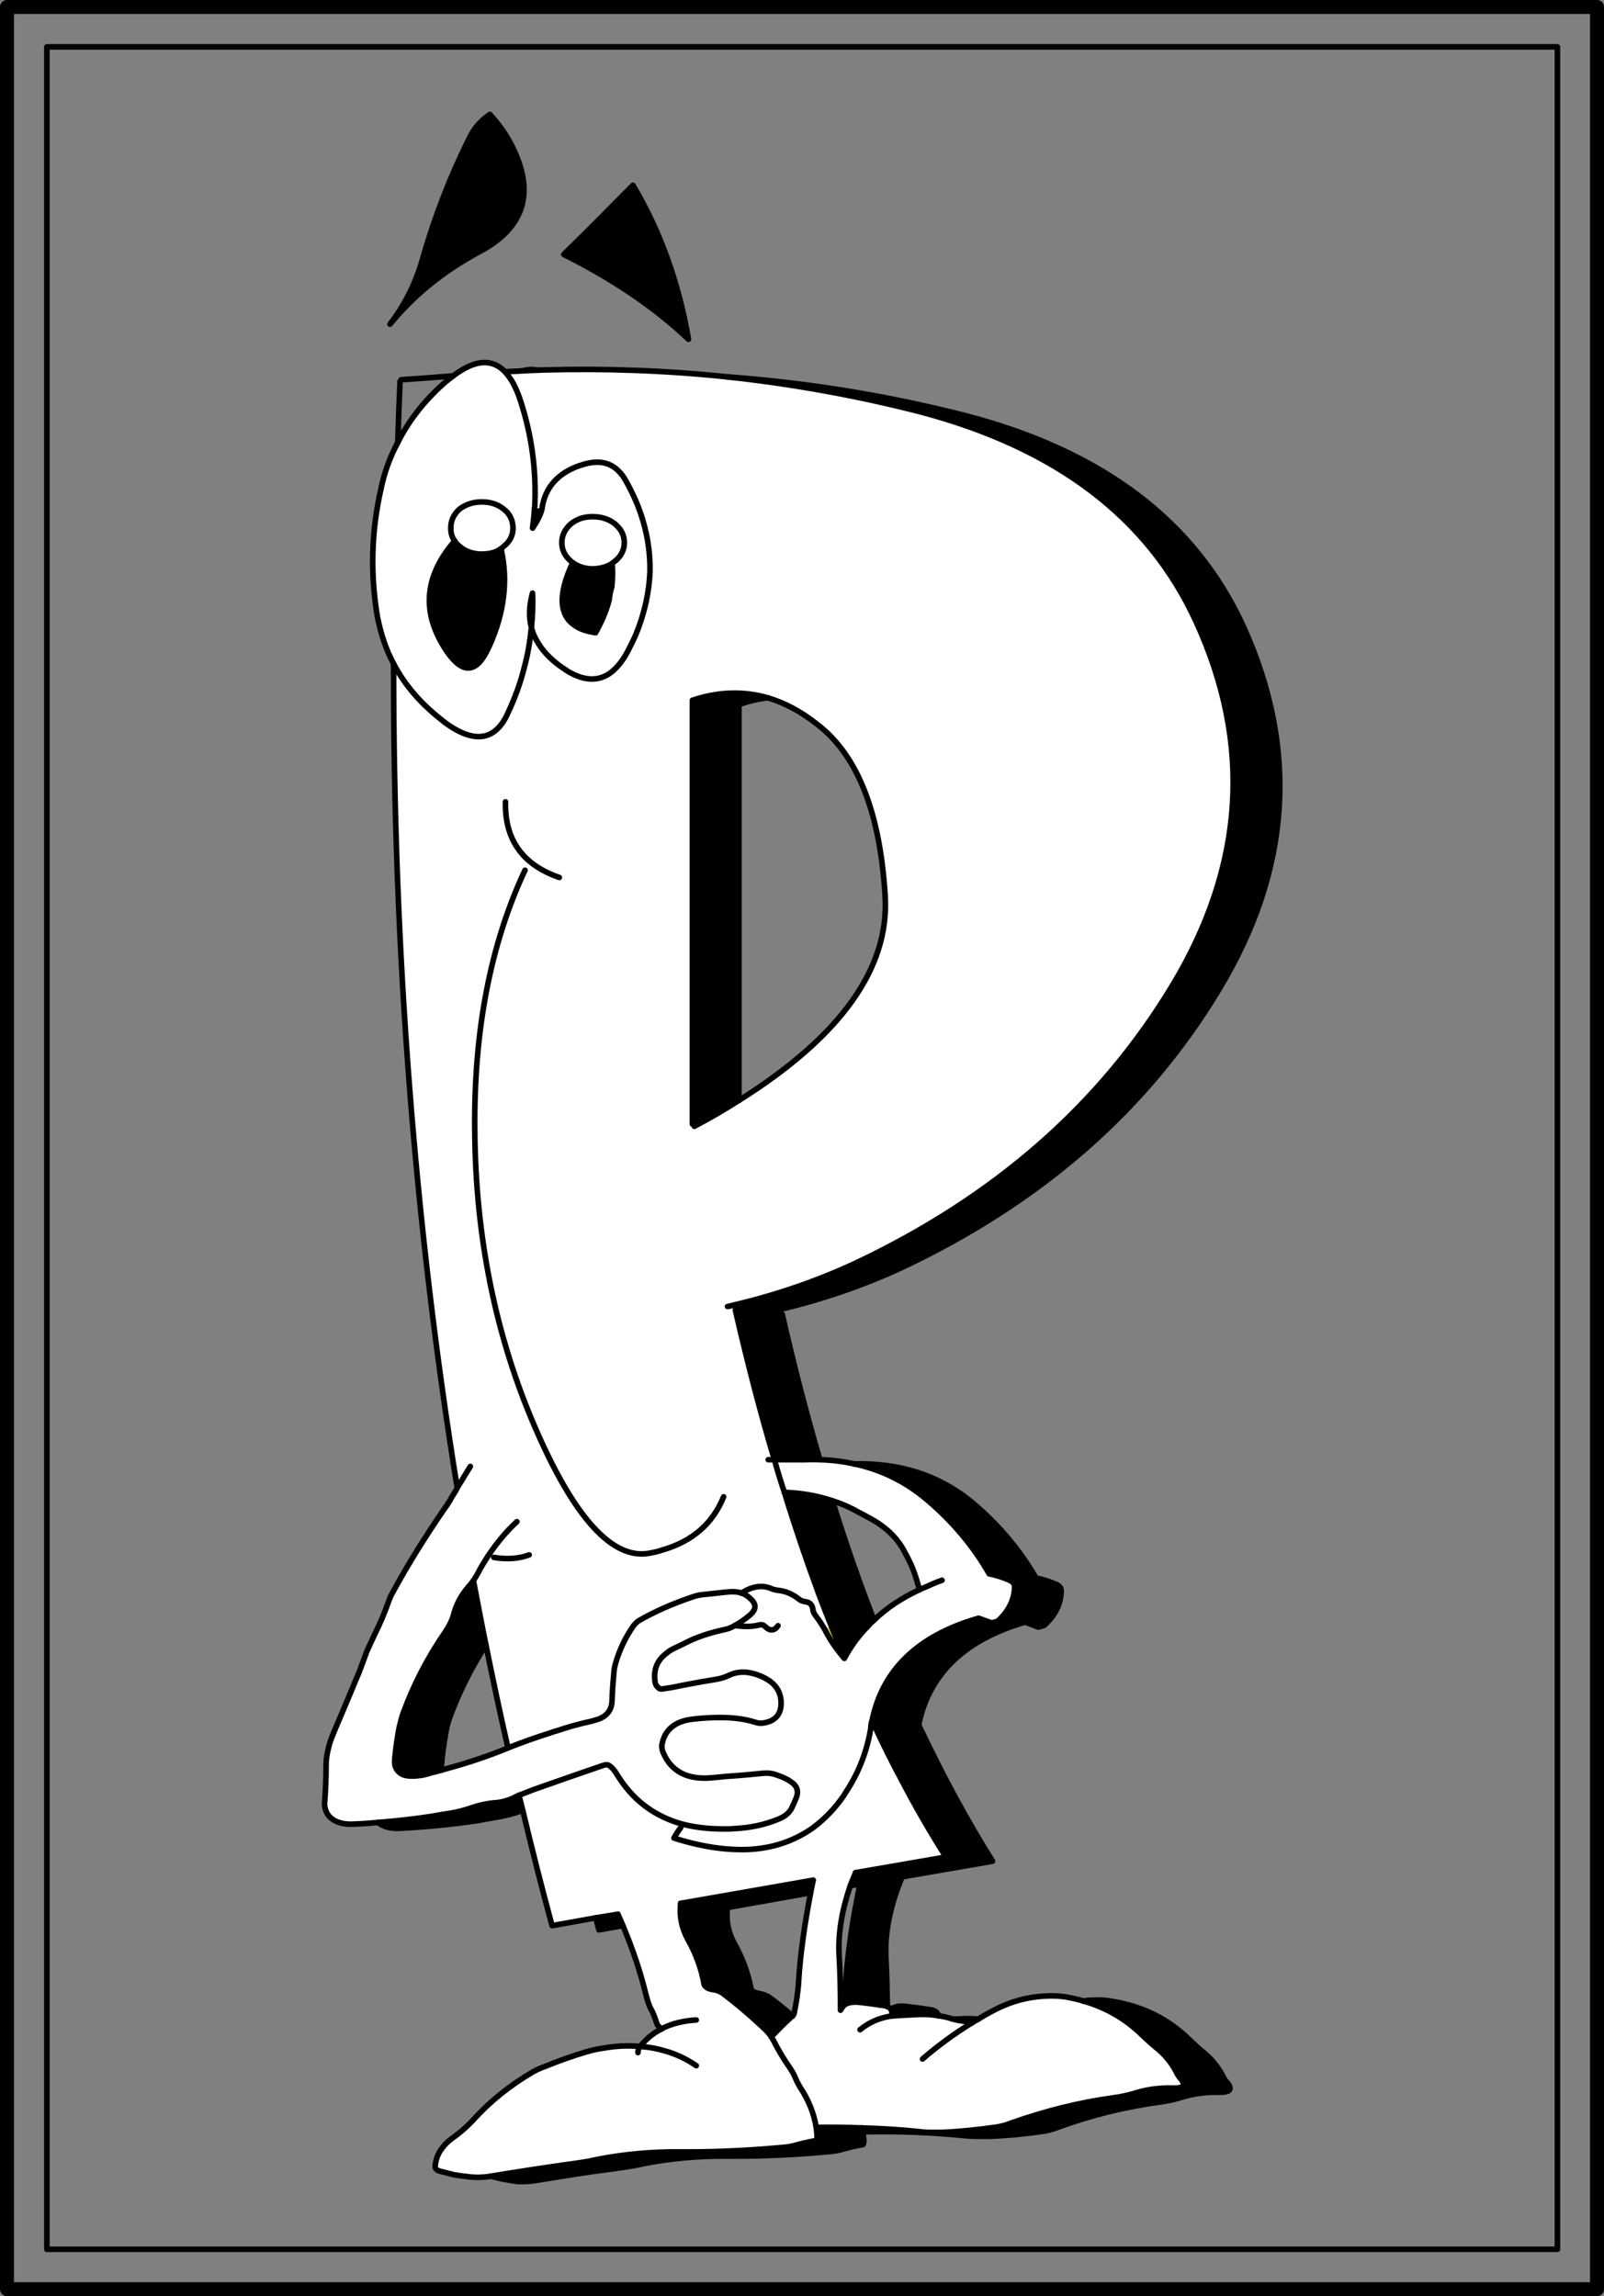 <?xml version="1.0" encoding="iso-8859-1"?>
<!-- Generator: Adobe Illustrator 13.0.1, SVG Export Plug-In . SVG Version: 6.00 Build 14948)  -->
<!DOCTYPE svg PUBLIC "-//W3C//DTD SVG 1.1//EN" "http://www.w3.org/Graphics/SVG/1.1/DTD/svg11.dtd">
<svg version="1.1" id="Capa_1" xmlns="http://www.w3.org/2000/svg" xmlns:xlink="http://www.w3.org/1999/xlink" x="0px" y="0px"
	 width="575px" height="823px" viewBox="0 0 575 823" style="enable-background:new 0 0 575 823;" xml:space="preserve">
<rect x="0" y="0" width="575" height="823" fill="#808080" stroke="none"/>
<g>
	<g>
		<polyline style="fill:none;stroke:#000000;stroke-width:2;stroke-linecap:round;stroke-linejoin:round;" points="16.8,16.8 
			16.8,806.2 558.3,806.2 558.3,16.8 16.8,16.8 		"/>
		<polyline style="fill:none;stroke:#000000;stroke-width:5;stroke-linecap:round;stroke-linejoin:round;" points="2.5,2.5 
			2.5,820.5 572.5,820.5 572.5,2.5 2.5,2.5 		"/>
	</g>
	<g>
		<path d="M175.6,41c-3.2,2.2-5.6,4.9-7.2,8.2c-6.9,13.8-12.5,28.2-16.8,43.2c-2.4,8.8-6.4,16.8-11.8,23.8
			c8.5-10.4,19.2-19.1,32.1-26c16.3-8.7,20.1-21.4,11.4-38.3C181.3,48,178.7,44.4,175.6,41z"/>
		<path d="M246.8,121.6c-3.5-20.3-10.1-38.7-19.9-55.2c-8.5,8.6-16.7,16.9-24.8,24.8C220.1,100.2,235,110.4,246.8,121.6z"/>
		<path d="M428.8,222.9c20.2,44,17.3,87.5-8.5,130.3c-25.8,42.8-63.7,76-113.7,99.6c-13.8,6.4-28.4,11.4-43.7,15l0.7,1.7
			c4.3,18.7,8.9,36.6,14,53.7c3.7,0,7.4,0,11.2,0c1.6-0.1,3.4-0.1,5.1,0c-4.9-16.7-9.4-34.1-13.5-52.2l-0.7-1.7
			c-0.8,0.1-1.4,0.3-2.1,0.5c0.7-0.2,1.3-0.4,2.1-0.5c15.2-3.6,29.8-8.6,43.6-15c50-23.6,87.9-56.8,113.7-99.7
			c25.8-42.8,28.7-86.2,8.6-130.3c-17.2-37.4-50.3-62.5-99.4-75.3c-28.2-7.2-56.6-11.8-85.3-13.9c23,2.5,45.9,6.6,68.6,12.4
			C378.6,160.4,411.7,185.5,428.8,222.9z"/>
		<path style="fill:#FFFFFF;" d="M420.3,353.2c25.8-42.8,28.7-86.3,8.5-130.3c-17.1-37.4-50.2-62.5-99.3-75.4
			c-22.7-5.8-45.6-9.9-68.6-12.4c-21.8-2.3-43.8-3.1-65.9-2.5c-3.6,0.1-7.2,0.3-10.9,0.5c-1,0-2.1,0.1-3.1,0.1
			c0.3,0.4,0.6,0.7,0.9,1.1c1.9,2.3,3.5,5.6,4.8,9.7c4,12.4,5.6,24.9,5,37.6c-0.1,0.2-0.1,0.4-0.1,0.6h1.4l1.3,0.1v-0.1
			c1.1-7.5,5.7-12.7,13.7-15.4c0,0,0,0,0.1,0c6-2.1,10.7-1.3,14.1,2.5c0.7,0.7,1.3,1.6,1.9,2.6c2.8,4.9,5,9.9,6.4,14.8
			c1.8,6,2.6,12.1,2.5,18.2c-0.3,7.5-2,15.2-5.2,22.9c-0.8,1.7-1.6,3.4-2.5,5.1c-1.9,3.8-4.1,6.5-6.5,8.3c-4.1,2.9-8.8,2.9-14.2,0
			c-0.7-0.3-1.4-0.8-2.1-1.3c-4.2-2.7-7.3-5.8-9.4-9.1c-1.2-1.9-2.1-3.8-2.6-5.9c-0.5,5-1.3,9.8-2.6,14.5c-1.4,5.6-3.4,11-5.9,16.3
			c-1.1,2.5-2.5,4.5-4.1,5.9c-4.4,3.9-10.5,3.1-18.1-2.4c-0.6-0.5-1.3-1-1.9-1.5c-7.3-5.8-12.9-12.3-16.8-19.8
			c-0.1,103.1,7.6,201.5,22.8,295.3c1-1.5,1.9-3,2.8-4.5l1.9-3.1l-1.9,3.1c-0.9,1.5-1.8,3-2.8,4.5c-0.1,0.3-0.2,0.6-0.4,0.9
			c-0.8,1.3-1.6,2.6-2.4,4c-0.6,1-1.2,1.9-1.8,2.7c-6.6,9.6-12.7,19.3-18.1,29.2c-0.9,1.5-1.6,3-2.1,4.6c-1.3,3.6-2.8,7.2-4.6,10.8
			c-1,2.1-2,4.3-3,6.5c-0.9,2.5-1.8,4.9-2.7,7.3c-1,2.3-1.9,4.5-2.8,6.7c-2.2,5.2-4.3,10.3-6.5,15.4c-0.8,1.9-1.5,3.9-1.9,5.9
			c-0.5,1.9-0.7,3.8-0.7,5.7c0,4.4-0.2,8.7-0.5,12.9c-0.2,1.5,0.2,3,1,4.4c1.1,1.7,2.9,2.8,5.2,3.3c1.3,0.3,2.7,0.4,4.1,0.3
			c2.9-0.1,5.9-0.3,8.8-0.6c6.5-0.5,12.9-1.2,19.3-2.2c2.2-0.4,4.4-0.8,6.6-1.1c2.5-0.4,4.8-1,7.2-1.8c3.1-1.1,6.3-1.8,9.6-2
			c1.9-0.2,3.9-0.8,5.7-1.6c0.7-0.4,1.4-0.7,2.1-1c1.7-0.7,3.4-1.3,5.1-2c8.5-3,16.8-5.9,25-8.7c0.9-0.3,1.6-0.4,2.1-0.1
			c0.9,0.5,1.7,1.4,2.4,2.4c0.6,1,1.2,1.9,1.8,2.8c5.4,8,12.8,13.3,22.2,15.9c5.3,1.4,11.2,1.9,17.8,1.7c0.4-0.1,0.8-0.1,1.2-0.1
			c5.3-0.3,10.3-1.3,15-3.2c2.5-0.9,4.1-2.2,5.1-3.9c0.6-1.3,1.2-2.6,1.7-3.8c1-2.5,0.4-4.5-2.1-6c-0.4-0.3-0.7-0.5-1.1-0.7
			c-1.3-0.7-2.5-1.2-3.8-1.6c-1.5-0.6-3.2-0.8-5-0.6c-1.5,0.1-2.8,0.3-4.2,0.4c-3,0.3-5.9,0.5-8.8,0.7c-1.7,0.2-3.5,0.3-5.2,0.5
			c-8.7,0.8-14.6-2.2-17.5-9.1c-0.4-1-0.6-2.2-0.3-3.3c1.1-5,4.8-7.9,10.8-8.6c3.3-0.4,6.6-0.6,9.8-0.6c4.8,0,8.9,0.5,12.4,1.6
			c0.1,0.1,0.2,0.1,0.4,0.1c0.8,0.3,1.6,0.4,2.6,0.3c0.8-0.1,1.5-0.3,2.2-0.5c2.8-1,4.3-3.1,4.4-6.3c0.1-3.4-1.2-6.1-3.8-8.1
			c-1.3-0.9-2.7-1.7-4.4-2.3c-1.3-0.5-2.6-0.8-4-1c-2.4-0.2-4.4,0.1-6.3,1c-1.4,0.7-3,1.2-4.7,1.5c-1.9,0.3-3.7,0.6-5.4,0.9
			c-3.1,0.6-6.1,1.1-8.9,1.7c-1.3,0.3-2.7,0.5-4.1,0.7c-0.8,0.2-1.5,0.2-1.9,0.1c-0.1-0.1-0.1-0.1-0.1-0.1c-1-0.6-1.5-1.5-1.6-2.6
			c-0.6-4.4,0.9-7.8,4.6-10.4c0.8-0.7,1.8-1.2,2.9-1.7c1.1-0.5,2.3-1.1,3.3-1.6c4.1-2.1,8.6-3.6,13.6-4.7c1.1-0.2,2.1-0.5,3.2-1
			c0.3-0.2,0.7-0.4,1.1-0.6c1.9-1.1,3.7-2.3,5.3-3.7c2.4-2,2.4-4,0.2-5.9c-0.1-0.1-0.2-0.2-0.3-0.3c-0.9-0.8-1.9-1.4-2.9-1.7
			c-0.1-0.1-0.1-0.1-0.2-0.1c-1.4-0.4-3-0.5-4.8-0.3c-2.9,0.3-5.6,0.6-8.4,0.9c-1.4,0.1-2.8,0.4-4.2,0.9c-7.1,2.4-13.5,5.2-19.2,8.5
			c-0.7,0.4-1.3,1.1-1.9,1.8c-2.8,4-4.9,8.4-6.3,13c-0.3,1.1-0.6,2.2-0.7,3.4c-0.3,3.5-0.6,7-0.7,10.5c-0.1,3.2-1.7,5.4-4.9,6.6
			c-0.8,0.2-1.6,0.5-2.4,0.7c-4.6,1-8.8,2.2-12.6,3.5c-0.8,0.2-1.5,0.4-2.2,0.7c-5.1,1.6-10.2,3.4-15.2,5.4
			c-0.7,0.3-1.5,0.6-2.2,0.9c-6.8,2.7-14,5-21.5,7c-1.2,0.4-2.5,0.7-3.8,1c-0.9,0.3-1.9,0.6-2.8,0.8c-4.1,0.7-7,0.5-8.5-0.8
			c-1.5-1.2-2-2.8-1.8-4.8c0.3-3.5,0.8-7,1.4-10.4c0.4-2,0.9-4,1.6-6.1c3.7-10.1,8.7-19.9,15.2-29.3c1.2-1.8,2.2-3.7,2.8-5.7
			c0.9-3.8,2.8-7.4,5.7-10.7c0.6-0.6,1.1-1.3,1.5-1.9c0.6-0.8,1-1.6,1.5-2.4c1.2-2.4,2.6-4.6,4-6.8c0,0,0,0,0.1-0.1
			c2.9-4.3,6.2-8.3,10-11.8c-3.8,3.5-7.1,7.5-10,11.8c-0.1,0.1-0.1,0.1-0.1,0.1c-1.4,2.2-2.8,4.4-4,6.8c-0.5,0.8-0.9,1.6-1.5,2.4
			c1.5,7.7,2.9,15.4,4.5,23.1c2.5,12.4,5.1,24.7,7.9,36.9c5-2,10.1-3.8,15.2-5.4c0.7-0.3,1.4-0.5,2.2-0.7c3.8-1.3,8-2.5,12.6-3.5
			c0.8-0.2,1.6-0.5,2.4-0.7c3.2-1.2,4.8-3.4,4.9-6.6c0.1-3.5,0.4-7,0.7-10.5c0.1-1.2,0.4-2.3,0.7-3.4c1.4-4.6,3.5-9,6.3-13
			c0.6-0.7,1.2-1.4,1.9-1.8c5.7-3.3,12.1-6.1,19.2-8.5c1.4-0.5,2.8-0.8,4.2-0.9c2.8-0.3,5.5-0.6,8.4-0.9c1.8-0.2,3.4-0.1,4.8,0.3
			c0.1,0,0.1,0,0.2,0.1c3.9-2.5,7.5-3,10.7-1.6c0.7,0.3,1.5,0.5,2.4,0.6c1.8,0.2,3.5,0.7,5.1,1.6c0.8,0.4,1.6,0.9,2.3,1.5
			c0.7,0.6,1.5,0.9,2.5,1c1.5,0.2,2.3,1.1,2.6,2.6c0,0.9,0.5,1.8,1.2,2.7c1.1,1.4,2.1,3,3,4.5l2.5-0.8c-1.6-4-3.2-8-4.7-12.1
			c-4.3-11.6-8.4-23.7-12.2-36.1c-1.3-3.8-2.5-7.8-3.6-11.7c-0.7,0-1.4,0-2.2,0c0.8,0,1.5,0,2.2,0c-5.1-17.1-9.7-35-14-53.7
			l-0.7-1.7c-0.7,0.2-1.4,0.4-2.1,0.5c0.7-0.1,1.4-0.3,2.1-0.5c15.3-3.6,29.9-8.6,43.7-15C356.6,429.2,394.5,396,420.3,353.2z
			 M275.2,250.1c6.1,1.8,12.1,5,18,9.7c14.3,11.1,22.3,31.6,24.1,61.3c1.6,25.9-15.9,50.4-52.4,73.3c-5,3.2-10.3,6.3-16,9.3
			l-0.7-0.8V251C257.4,247.9,266.4,247.6,275.2,250.1z M181.2,287.4c-0.3,13.6,6.2,22.6,19.3,27.1C187.4,310,180.9,301,181.2,287.4z
			 M177,558.2c4.7,0.8,9,0.5,12.7-0.9C186,558.7,181.7,559,177,558.2z M232.9,556.7c1.5-0.3,3-0.6,4.4-1.1
			c10.9-3.1,18.2-9.5,22.1-19.1c-3.9,9.6-11.2,16-22.1,19.1C235.9,556.1,234.4,556.4,232.9,556.7c-13.3,2.5-27-12.5-41.1-45.1
			c-14.1-32.6-21.3-68.1-21.6-106.2c-0.4-35.9,5.6-67,18-93.5c-12.4,26.5-18.4,57.6-18,93.5c0.3,38.1,7.5,73.6,21.6,106.2
			C205.9,544.2,219.6,559.2,232.9,556.7z"/>
		<path d="M275.2,250.1c-8.8-2.5-17.8-2.2-27,0.9v151.9l0.7,0.8l0,0c5.7-3,11-6.1,16-9.3V252.5C268.4,251.3,271.8,250.5,275.2,250.1
			z"/>
		<path style="fill:#FFCC00;" d="M248.9,403.7l-0.7-0.8L248.9,403.7L248.9,403.7z"/>
		<path style="fill:#FFCC00;" d="M191.6,182.2h1.4H191.6z"/>
		<path d="M193,182.2h-1.4c-0.1,2.3-0.4,4.7-0.7,7.1c1.9-2.8,3-5.1,3.4-7L193,182.2z"/>
		<path d="M184.1,133.1c3.7-0.2,7.3-0.4,10.9-0.5C191.9,130.9,188.3,131.1,184.1,133.1z"/>
		<path d="M190.9,212.6c-1.2,4.4-1.4,8.5-0.4,12.3C190.9,220.9,191.1,216.8,190.9,212.6z"/>
		<path d="M169.7,566.5c-0.4,0.6-0.9,1.3-1.5,1.9c-2.9,3.3-4.8,6.9-5.7,10.7c-0.6,2-1.6,3.9-2.8,5.7c-6.5,9.4-11.5,19.2-15.2,29.3
			c-0.7,2.1-1.2,4.1-1.6,6.1c-0.6,3.4-1.1,6.9-1.4,10.4c-0.2,2,0.3,3.6,1.8,4.8c1.5,1.3,4.4,1.5,8.5,0.8c0.9-0.2,1.9-0.5,2.8-0.8
			c1.3-0.3,2.6-0.6,3.8-1c-0.2-0.7-0.2-1.4-0.1-2.3c0.3-3.5,0.8-7,1.4-10.4c0.3-2.1,0.8-4.1,1.5-6.1c3.3-9,7.6-17.6,13-26
			C172.6,581.9,171.2,574.2,169.7,566.5z"/>
		<path style="fill:#FFFFFF;" d="M306.2,524.7c-4-0.9-8.1-1.4-12.3-1.5c-1.7-0.1-3.5-0.1-5.1,0c-3.8,0-7.5,0-11.2,0
			c1.1,3.9,2.3,7.9,3.6,11.7c6.1,0.2,11.8,1.2,17.2,3c3.4,1.1,6.6,2.5,9.7,4.3c1.1,0.5,2.1,1.1,3.2,1.7c5.8,3,10.1,7,12.7,11.8
			c1.1,2,1.9,3.6,2.5,4.9c0.9,1.9,2,5,3.1,9.2c1-0.5,2.1-0.9,3.2-1.4c1.5-0.7,3.1-1.4,4.9-2c-1.8,0.6-3.4,1.3-4.9,2
			c-1.1,0.5-2.2,0.9-3.2,1.4c-6.3,2.9-11.7,6.5-16.3,10.9c-0.8,0.7-1.6,1.5-2.4,2.4c-3.2,3.3-6,7.1-8.2,11.3l-0.1-0.1
			c-2.8-3.3-5.2-6.7-7-10.4c-0.9-1.5-1.9-3.1-3-4.5c-0.7-0.9-1.2-1.8-1.2-2.7c-0.3-1.5-1.1-2.4-2.6-2.6c-1-0.1-1.8-0.4-2.5-1
			c-0.7-0.6-1.5-1.1-2.3-1.5c-1.6-0.9-3.3-1.4-5.1-1.6c-0.9-0.1-1.7-0.3-2.4-0.6c-3.2-1.4-6.8-0.9-10.7,1.6c1,0.3,2,0.9,2.9,1.7
			c0.1,0.1,0.2,0.2,0.3,0.3c2.2,1.9,2.2,3.9-0.2,5.9c-1.6,1.4-3.4,2.6-5.3,3.7c3.1,0.5,6.1,0.5,8.8-0.2c0.7-0.2,1.4,0,2,0.6
			c1.7,1.7,3.3,1.6,4.6-0.3c-1.3,1.9-2.9,2-4.6,0.3c-0.6-0.6-1.3-0.8-2-0.6c-2.7,0.7-5.7,0.7-8.8,0.2c-0.4,0.2-0.8,0.4-1.1,0.6
			c-1.1,0.5-2.1,0.8-3.2,1c-5,1.1-9.5,2.6-13.6,4.7c-1,0.5-2.2,1.1-3.3,1.6c-1.1,0.5-2.1,1-2.9,1.7c-3.7,2.6-5.2,6-4.6,10.4
			c0.1,1.1,0.6,2,1.6,2.6c0,0,0,0,0.1,0.1c0.4,0.1,1.1,0.1,1.9-0.1c1.4-0.2,2.8-0.4,4.1-0.7c2.8-0.6,5.8-1.1,8.9-1.7
			c1.7-0.3,3.5-0.6,5.4-0.9c1.7-0.3,3.3-0.8,4.7-1.5c1.9-0.9,3.9-1.2,6.3-1c1.4,0.2,2.7,0.5,4,1c1.7,0.6,3.1,1.4,4.4,2.3
			c2.6,2,3.9,4.7,3.8,8.1c-0.1,3.2-1.6,5.3-4.4,6.3c-0.7,0.2-1.4,0.4-2.2,0.5c-1,0.1-1.8,0-2.6-0.3c-0.2,0-0.3,0-0.4-0.1
			c-3.5-1.1-7.6-1.6-12.4-1.6c-3.2,0-6.5,0.2-9.8,0.6c-6,0.7-9.7,3.6-10.8,8.6c-0.3,1.1-0.1,2.3,0.3,3.3c2.9,6.9,8.8,9.9,17.5,9.1
			c1.7-0.2,3.5-0.3,5.2-0.5c2.9-0.2,5.8-0.4,8.8-0.7c1.4-0.1,2.7-0.3,4.2-0.4c1.8-0.2,3.5,0,5,0.6c1.3,0.4,2.5,0.9,3.8,1.6
			c0.4,0.2,0.7,0.4,1.1,0.7c2.5,1.5,3.1,3.5,2.1,6c-0.5,1.2-1.1,2.5-1.7,3.8c-1,1.7-2.6,3-5.1,3.9c-4.7,1.9-9.7,2.9-15,3.2
			c-0.4,0-0.8,0-1.2,0.1c-6.6,0.2-12.5-0.3-17.8-1.7c-9.4-2.6-16.8-7.9-22.2-15.9c-0.6-0.9-1.2-1.8-1.8-2.8c-0.7-1-1.5-1.9-2.4-2.4
			c-0.5-0.3-1.2-0.2-2.1,0.1c-8.2,2.8-16.5,5.7-25,8.7c-1.7,0.7-3.4,1.3-5.1,2c0.1,0.2,0.1,0.4,0.2,0.6c0.4,1.6,0.8,3.2,1.2,4.8
			c3.3,13.9,6.8,27.6,10.5,41.3l15.7-2.8l7.9-1.3c0.6,1.3,1.2,2.7,1.8,4.1c3.4,8.1,6.2,16.3,8.2,24.5c0.6,2.4,1.2,4.1,1.7,5.1
			c0.7,1.2,1.3,2.6,1.8,4.1c0.2,0.7,0.4,1.3,0.7,1.9c0.4,0.5,0.9,1,1.5,1.4c0-0.1,0.1-0.1,0.1-0.1c3.5-1.8,7.6-2.8,12.3-3.1
			c-4.7,0.3-8.8,1.3-12.3,3.1c0,0-0.1,0-0.1,0.1c-2.4,1.2-4.5,2.7-6.3,4.7l-0.4,1.7c2.6,0.2,5.1,0.7,7.5,1.4c4.1,1.1,8,2.9,11.6,5.4
			c-3.6-2.5-7.5-4.3-11.6-5.4c-2.4-0.7-4.9-1.2-7.5-1.4l-1-0.1c0,0-0.1,0.1-0.1,0.2c-0.5,0.5-0.7,1.2-0.7,2c0-0.8,0.2-1.5,0.7-2
			c0-0.1,0.1-0.2,0.1-0.2h-0.1c-4.2-0.4-8.6-0.2-13.1,0.6c-2,0.3-4,0.7-6,1.3c-5.1,1.5-10.1,3.3-15,5.3c-1.5,0.5-3,1.2-4.4,2
			c-8.2,4.8-15.4,10.6-21.4,17.3c-2,2.1-4.2,4.1-6.7,5.9c-4.3,3-6.6,6.6-6.8,10.7c0,0.7,0.6,1.3,1.7,1.6c1.7,0.4,3.4,0.9,5.1,1.3
			c2,0.3,4,0.6,6,0.8c2.2,0.2,4.4,0.1,6.8-0.2c0.1-0.1,0.2-0.1,0.3-0.1c9.1-1.5,18.2-2.9,27.4-4.2c2.5-0.3,4.9-0.7,7.4-1.1
			c9.4-2.1,19.1-3.2,29.1-3.4c2.4,0,4.7,0,7,0c11.4,0,22.6-0.6,33.6-1.6c1.3-0.1,2.7-0.3,4-0.6c2.8-0.8,5.5-1.4,8.2-1.9
			c0.2,0,0.3-0.4,0.3-1.2c0-1.1-0.2-2.3-0.3-3.5c-0.8-4.9-2.7-9.8-5.8-14.4c-0.5-0.9-1.1-1.9-1.5-2.9c-0.5-1.3-1.2-2.6-2-3.8
			c-2.4-3.4-4.4-6.8-6.1-10.2c-0.3-0.4-0.4-0.8-0.7-1.2c-0.6-0.8-1.2-1.6-1.9-2.3c-6-5.7-11.2-10-15.2-13c-1-0.8-2.3-1.4-4-1.6
			c-1.8-0.3-2.7-1-3-1.9c-1-5.7-3-11.1-5.9-16.2c-2.2-4.1-3-8.3-2.5-12.8l47.5-8.3c-0.3,1.5-0.6,3-0.9,4.5
			c-2.2,11.5-3.7,22-4.3,31.6c-0.2,3.9-0.8,7.7-1.6,11.5c0,0.4-0.3,0.7-0.6,1.1c-0.2,0.1-0.4,0.3-0.6,0.5c-2.1,1.9-4.4,4.2-7,6.9
			c0.3,0.4,0.4,0.8,0.7,1.2c1.7,3.4,3.7,6.8,6.1,10.2c0.8,1.2,1.5,2.5,2,3.8c0.4,1,1,2,1.5,2.9c3.1,4.6,5,9.5,5.8,14.4
			c5.5-0.1,11,0,16.4,0.2c6.9,0.2,13.7,0.6,20.3,1.3c1.4,0.2,2.8,0.3,4.2,0.3c1.3,0,2.7,0,4.2,0c6.7-0.3,13.2-1,19.5-1.9
			c1.9-0.3,3.7-0.8,5.4-1.5c11.9-4.2,24.1-7.3,36.5-9c2.4-0.3,4.6-0.8,6.9-1.4c4.5-1.5,9.2-2.2,14.1-2.1c4.2,0.2,5.2-0.9,3-3.5
			c-0.6-0.7-1.1-1.5-1.4-2.2c-1.8-3.5-4.3-6.5-7.5-9c-1.7-1.4-3.2-2.8-4.8-4.3c-5.9-5.8-13-9.9-21.1-12.2c-1.9-0.6-3.9-1-5.9-1.4
			c-2.4-0.4-4.7-0.5-7-0.4c-5.4,0.2-10.6,1.3-15.7,3.5c-1.7,0.7-3.2,1.5-4.7,2.3c-1.5,0.8-2.9,1.6-4.3,2.5c-0.8,0.4-1.6,0.9-2.4,1.4
			c-6.3,3.9-12.2,8.2-17.6,12.9c5.4-4.7,11.3-9,17.6-12.9c-1.1-0.3-2.4-0.6-3.7-0.8c-1-0.1-1.9-0.3-2.9-0.6
			c-0.3-0.1-0.7-0.2-1.1-0.3c-1.3-0.4-2.7-0.7-4.2-0.9c-2.7-0.5-5.6-0.6-8.5-0.4c-1.9,0.1-3.8,0.2-5.6,0.3c-1,0.1-1.9,0.1-2.7,0.2
			c-4.4,0.6-8.1,2.3-11.3,4.9c3.2-2.6,6.9-4.3,11.3-4.9c0.2-1,0.2-1.8-0.2-2.4c-0.3-0.5-0.8-0.8-1.3-1c-0.5-0.2-1-0.4-1.6-0.4
			c-2.7-0.4-5.4-0.8-8.2-1.1c-2.9-0.3-4.9,0.1-6.1,1.4c-0.3,0.4-0.6,0.9-0.9,1.4c0-6.6-0.1-13.2-0.5-19.8c-0.4-7.8,1-16,4-24.8
			c0.6-1.5,1.2-3.1,1.9-4.7l32.4-5.6c-5.5-8.7-10.8-17.8-15.8-27.4c-3.4-6.3-6.7-12.9-9.8-19.6l-1.3,0.5c-1.3,8.4-4.3,16.2-9,23.3
			c-0.2,0.3-0.4,0.6-0.6,1c-3.2,4.7-6.9,8.5-11,11.6c-6.7,4.8-14.5,7.5-23.5,7.9c-7.9,0.3-16.8-1-26.5-4.1c0.7-1.3,1.5-2.5,2.4-3.7
			c-0.9,1.2-1.7,2.4-2.4,3.7c9.7,3.1,18.6,4.4,26.5,4.1c9-0.4,16.8-3.1,23.5-7.9c4.1-3.1,7.8-6.9,11-11.6c0.2-0.4,0.4-0.7,0.6-1
			c4.7-7.1,7.7-14.9,9-23.3c0-0.2,0-0.4,0-0.6c0.1-0.6,0.2-1.2,0.4-1.7c3.7-18.3,16.5-30.6,38.2-36.8l4.7,1.7l2.1-0.6
			c4-3.6,6.1-7.8,6.1-12.5c0-0.9-0.6-1.6-1.8-2.2c-2.3-1-4.7-1.8-7.3-2.3c-6-10.5-14-19.8-23.8-27.8
			C323.6,530.6,315.4,526.6,306.2,524.7z"/>
		<path d="M295.7,571.6c2.7,0.2,5.1,1.2,7.4,3c0.7,0.6,1.5,0.9,2.3,1c1.6,0.2,2.4,1.1,2.7,2.6c0.1,0.9,0.5,1.8,1.2,2.6
			c0.5,0.8,1.1,1.5,1.6,2.3c0.8-0.9,1.6-1.7,2.4-2.4c-5.3-13.6-10.3-28-14.9-42.8c-5.4-1.8-11.1-2.8-17.2-3
			c3.8,12.4,7.9,24.5,12.2,36.1C294.1,571.3,294.8,571.5,295.7,571.6z"/>
		<path d="M303.1,574.6c-2.3-1.8-4.7-2.8-7.4-3c-0.9-0.1-1.6-0.3-2.3-0.6c1.5,4.1,3.1,8.1,4.7,12.1c1.5,3.8,3,7.5,4.5,11.2l0.1,0.1
			c2.2-4.2,5-8,8.2-11.3c-0.5-0.8-1.1-1.5-1.6-2.3c-0.7-0.8-1.1-1.7-1.2-2.6c-0.3-1.5-1.1-2.4-2.7-2.6
			C304.6,575.5,303.8,575.2,303.1,574.6z"/>
		<path d="M139.3,655c1.3,0.3,2.7,0.4,4,0.3c9.6-0.5,19-1.4,28.2-2.8c2.2-0.4,4.4-0.8,6.7-1.2c2.4-0.4,4.8-1,7.1-1.7
			c0.7-0.3,1.4-0.5,2.1-0.7c-0.4-1.6-0.8-3.2-1.2-4.8c-0.1-0.2-0.1-0.4-0.2-0.6c-0.7,0.3-1.4,0.6-2.1,1c-1.8,0.8-3.8,1.4-5.7,1.6
			c-3.3,0.2-6.5,0.9-9.6,2c-2.4,0.8-4.7,1.4-7.2,1.8c-2.2,0.3-4.4,0.7-6.6,1.1c-6.4,1-12.8,1.7-19.3,2.2
			C136.6,654.1,137.8,654.7,139.3,655z"/>
		<path style="fill:#FFCC00;" d="M302.6,594.3c-1.5-3.7-3-7.4-4.5-11.2l-2.5,0.8C297.4,587.6,299.8,591,302.6,594.3z"/>
		<path d="M312.2,618.5c0,0.2,0,0.4,0,0.6l1.3-0.5c-0.3-0.6-0.6-1.2-0.9-1.8C312.4,617.3,312.3,617.9,312.2,618.5z"/>
		<path d="M290.6,678.4c0.3-1.5,0.6-3,0.9-4.5l-47.5,8.3c-0.5,4.5,0.3,8.7,2.5,12.8c2.9,5.1,4.9,10.5,5.9,16.2
			c0.3,0.9,1.2,1.6,3,1.9c1.7,0.2,3,0.8,4,1.6c4,3,9.2,7.3,15.2,13c0.7,0.7,1.3,1.5,1.9,2.3c2.6-2.7,4.9-5,7-6.9
			c0.2-0.2,0.4-0.4,0.6-0.5c-2.9-2.6-5.6-4.7-7.9-6.4c-1-0.8-2.4-1.4-4.1-1.7c-1.8-0.3-2.7-0.9-2.9-1.8c-1.1-5.7-3.1-11.1-6-16.2
			c-2.2-4.1-3-8.3-2.4-12.8L290.6,678.4z"/>
		<path d="M306.7,671.2c-0.7,1.6-1.3,3.2-1.9,4.7l3.5-0.6c-2.8,13.3-4.5,25.3-5.2,36.2c-0.2,2.6-0.5,5.1-0.9,7.6
			c1.2-1.3,3.2-1.7,6.1-1.4c2.8,0.3,5.5,0.7,8.2,1.1c0.6,0,1.1,0.2,1.6,0.4c-0.1-5.7-0.2-11.4-0.5-17.1c-0.5-9.1,1.4-18.9,5.8-29.4
			l32.4-5.6c-9.1-14.5-17.6-30.2-25.6-47l-1.3,0.5c-1,6.2-2.8,12.1-5.6,17.6c5,9.6,10.3,18.7,15.8,27.4L306.7,671.2z"/>
		<path d="M223.3,690.2c-0.6-1.4-1.2-2.8-1.8-4.1l-7.9,1.3c0.3,1.4,0.7,2.8,1.1,4.3L223.3,690.2z"/>
		<path d="M210.7,774.7c-2.5,0.4-4.9,0.8-7.4,1.1c-9.2,1.3-18.3,2.7-27.4,4.2c1.2,0.3,2.4,0.6,3.7,0.9c1.9,0.4,3.9,0.7,5.9,1
			c2.2,0.1,4.4,0,6.8-0.4c9.2-1.5,18.4-3,27.8-4.2c2.4-0.3,4.8-0.7,7.3-1.1c9.4-2.1,19.1-3.2,29.2-3.4c2.3,0,4.6,0,7,0
			c11.3,0,22.5-0.6,33.5-1.6c1.3-0.1,2.7-0.3,4-0.6c2.8-0.8,5.5-1.5,8.2-1.9c0.2-0.1,0.3-0.5,0.4-1.2c-0.1-1.2-0.2-2.3-0.4-3.4
			c-0.1-0.5-0.2-1-0.3-1.4c-5.4-0.2-10.9-0.3-16.4-0.2c0.1,1.2,0.3,2.4,0.3,3.5c0,0.8-0.1,1.2-0.3,1.2c-2.7,0.5-5.4,1.1-8.2,1.9
			c-1.3,0.3-2.7,0.5-4,0.6c-11,1-22.2,1.6-33.6,1.6c-2.3,0-4.6,0-7,0C229.8,771.5,220.1,772.6,210.7,774.7z"/>
		<path d="M309,762.7c0.1,0.4,0.2,0.9,0.3,1.4c12.7-0.3,24.9,0.2,36.7,1.4c1.4,0.1,2.8,0.2,4.2,0.2c1.4,0,2.8,0,4.2,0
			c6.7-0.2,13.3-0.9,19.6-1.8c1.8-0.3,3.6-0.8,5.4-1.5c11.8-4.3,24-7.3,36.5-9c2.3-0.3,4.6-0.8,6.8-1.4c4.5-1.5,9.3-2.2,14.2-2.1
			c4.1,0.1,5.1-1,2.9-3.6c-0.6-0.6-1.1-1.4-1.4-2.1c-1.8-3.5-4.3-6.5-7.5-9c-1.7-1.4-3.2-2.9-4.7-4.3c-7.4-7.2-16.4-11.7-27.1-13.5
			c-2.4-0.5-4.7-0.6-7-0.5c-1.3,0-2.6,0.1-3.8,0.3c8.1,2.3,15.2,6.4,21.1,12.2c1.6,1.5,3.1,2.9,4.8,4.3c3.2,2.5,5.7,5.5,7.5,9
			c0.3,0.7,0.8,1.5,1.4,2.2c2.2,2.6,1.2,3.7-3,3.5c-4.9-0.1-9.6,0.6-14.1,2.1c-2.3,0.6-4.5,1.1-6.9,1.4c-12.4,1.7-24.6,4.8-36.5,9
			c-1.7,0.7-3.5,1.2-5.4,1.5c-6.3,0.9-12.8,1.6-19.5,1.9c-1.5,0-2.9,0-4.2,0c-1.4,0-2.8-0.1-4.2-0.3
			C322.7,763.3,315.9,762.9,309,762.7z"/>
		<path d="M361.9,566.4c1.2,0.6,1.8,1.3,1.8,2.2c0,4.7-2.1,8.9-6.1,12.5l-2.1,0.6l-4.7-1.7c-21.7,6.2-34.5,18.5-38.2,36.8
			c0.3,0.6,0.6,1.2,0.9,1.8c3.1,6.7,6.4,13.3,9.8,19.6c2.8-5.5,4.6-11.4,5.6-17.6c0-0.2,0-0.4,0.1-0.6c0.1-0.6,0.2-1.2,0.3-1.7
			c3.7-18.3,16.5-30.6,38.2-36.9l4.7,1.8l2.1-0.6c4-3.6,6.1-7.8,6.1-12.6c0-0.8-0.6-1.6-1.7-2.1c-2.3-1-4.8-1.8-7.3-2.3
			c-6.1-10.5-14-19.8-23.8-27.8c-11.4-9.1-25.2-13.5-41.4-13.1c9.2,1.9,17.4,5.9,24.6,11.6c9.8,8,17.8,17.3,23.8,27.8
			C357.2,564.6,359.6,565.4,361.9,566.4z"/>
		<path d="M319.4,720.2c0.4,0.6,0.4,1.4,0.2,2.4c0.8-0.1,1.7-0.1,2.7-0.2c1.8-0.1,3.7-0.2,5.6-0.3c2.9-0.2,5.8-0.1,8.5,0.4
			c-0.2-1.2-1.3-2-3.1-2.2c-2.7-0.4-5.4-0.8-8.2-1.1C322.5,718.8,320.6,719.2,319.4,720.2z"/>
		<path d="M348.3,725.1c0.8-0.5,1.6-1,2.4-1.4c-2-0.2-4-0.2-6.1-0.1c-1,0.1-1.9,0.1-2.9,0.1c1,0.3,1.9,0.5,2.9,0.6
			C345.9,724.5,347.2,724.8,348.3,725.1z"/>
		<path style="fill:#FFFFFF;" d="M181.9,134.3c-0.3-0.4-0.6-0.7-0.9-1.1c-4.7-4.8-10.8-4.3-18.5,1.5c-1.2,0.9-2.5,1.9-3.7,3
			c-7,6.3-12.4,13.3-16.2,20.9c-2.8,5.2-4.8,10.7-6,16.5c-3.5,15.3-3.9,30.6-1.3,46c1.2,6,3,11.6,5.8,16.8c3.9,7.5,9.5,14,16.8,19.8
			c0.6,0.5,1.3,1,1.9,1.5c7.6,5.5,13.7,6.3,18.1,2.4c1.6-1.4,3-3.4,4.1-5.9c2.5-5.3,4.5-10.7,5.9-16.3c1.3-4.7,2.1-9.5,2.6-14.5
			c-1-3.8-0.8-7.9,0.4-12.3c0.2,4.2,0,8.3-0.4,12.3c0.5,2.1,1.4,4,2.6,5.9c2.1,3.3,5.2,6.4,9.4,9.1c0.7,0.5,1.4,1,2.1,1.3
			c5.4,2.9,10.1,2.9,14.2,0c2.4-1.8,4.6-4.5,6.5-8.3c0.9-1.7,1.7-3.4,2.5-5.1c3.2-7.7,4.9-15.4,5.2-22.9c0.1-6.1-0.7-12.2-2.5-18.2
			c-1.4-4.9-3.6-9.9-6.4-14.8c-0.6-1-1.2-1.9-1.9-2.6c-3.4-3.8-8.1-4.6-14.1-2.5c-0.1,0-0.1,0-0.1,0c-8,2.7-12.6,7.9-13.7,15.4v0.1
			c-0.4,1.9-1.5,4.2-3.4,7c0.3-2.4,0.6-4.8,0.7-7.1c0-0.2,0-0.4,0.1-0.6c0.6-12.7-1-25.2-5-37.6
			C185.4,139.9,183.8,136.6,181.9,134.3z M180.6,182.5c0.5,0.4,0.9,0.8,1.3,1.2c1.3,1.6,2,3.5,2,5.6c0,2.6-1.1,4.8-3.3,6.5
			c-0.1,0.1-0.2,0.2-0.3,0.3c-0.3,0.2-0.5,0.4-0.7,0.6c2.6,11.3,1.2,22.9-4.2,34.9c-0.1,0.2-0.2,0.4-0.3,0.6
			c-4.2,9.2-9.2,9.6-14.9,1.3c-9.2-13.6-8.3-26.8,2.8-39.6c-1-1.3-1.4-2.9-1.4-4.6c0-2.7,1-4.9,3.1-6.8c2.2-1.7,4.9-2.6,8.1-2.6
			C175.9,179.9,178.5,180.8,180.6,182.5z M208.2,185.8c0.8-0.2,1.5-0.4,2.4-0.5c0.6-0.1,1.3-0.1,2-0.1c3.1,0,5.7,0.9,7.9,2.6
			c0.4,0.4,0.8,0.8,1.2,1.2c1.4,1.6,2.1,3.4,2.1,5.5c0,2.6-1.1,4.8-3.3,6.6c-0.2,0.1-0.3,0.2-0.4,0.3c-0.2,0.2-0.5,0.4-0.7,0.6
			c0.3,2.7,0.2,5.5-0.1,8.4c-0.5,1.6-0.8,3.1-0.9,4.5c-1,4-2.7,7.9-4.9,11.9c-2.4-0.4-4.4-0.9-6.1-1.8c-0.2-0.1-0.3-0.2-0.5-0.3
			c-6.5-3.6-7.1-11.3-1.6-23c-0.3-0.2-0.5-0.4-0.7-0.6c-2.1-1.8-3.2-4-3.2-6.6s1.1-4.8,3.2-6.7C205.7,186.9,206.9,186.3,208.2,185.8
			z"/>
		<path style="fill:#FFFFFF;" d="M181.9,183.7c-0.4-0.4-0.8-0.8-1.3-1.2c-2.1-1.7-4.7-2.6-7.8-2.6c-3.2,0-5.9,0.9-8.1,2.6
			c-2.1,1.9-3.1,4.1-3.1,6.8c0,1.7,0.4,3.3,1.4,4.6c0.4,0.7,1,1.3,1.7,1.9c2.2,1.9,4.9,2.8,8.1,2.8c1.8,0,3.5-0.3,5-0.9
			c0.6-0.3,1.2-0.6,1.8-1c0.2-0.2,0.4-0.4,0.7-0.6c0.1-0.1,0.2-0.2,0.3-0.3c2.2-1.7,3.3-3.9,3.3-6.5
			C183.9,187.2,183.2,185.3,181.9,183.7z"/>
		<path d="M177.8,197.7c-1.5,0.6-3.2,0.9-5,0.9c-3.2,0-5.9-0.9-8.1-2.8c-0.7-0.6-1.3-1.2-1.7-1.9c-11.1,12.8-12,26-2.8,39.6
			c5.7,8.3,10.7,7.9,14.9-1.3c0.1-0.2,0.2-0.4,0.3-0.6c5.4-12,6.8-23.6,4.2-34.9C179,197.1,178.4,197.4,177.8,197.7z"/>
		<path style="fill:#FFFFFF;" d="M210.6,185.3c-0.9,0.1-1.6,0.3-2.4,0.5c-1.3,0.5-2.5,1.1-3.6,2c-2.1,1.9-3.2,4.1-3.2,6.7
			s1.1,4.8,3.2,6.6c0.2,0.2,0.4,0.4,0.7,0.6c2,1.4,4.5,2.2,7.3,2.2c2.6-0.1,4.9-0.7,6.8-1.9c0.2-0.2,0.5-0.4,0.7-0.6
			c0.1-0.1,0.2-0.2,0.4-0.3c2.2-1.8,3.3-4,3.3-6.6c0-2.1-0.7-3.9-2.1-5.5c-0.4-0.4-0.8-0.8-1.2-1.2c-2.2-1.7-4.8-2.6-7.9-2.6
			C211.9,185.2,211.2,185.2,210.6,185.3z"/>
		<path d="M219.3,210.4c0.3-2.9,0.4-5.7,0.1-8.4c-1.9,1.2-4.2,1.8-6.8,1.9c-2.8,0-5.3-0.8-7.3-2.2c-5.5,11.7-4.9,19.4,1.6,23
			c0.2,0.1,0.3,0.2,0.5,0.3c1.7,0.9,3.7,1.4,6.1,1.8c2.2-4,3.9-7.9,4.9-11.9C218.5,213.5,218.8,212,219.3,210.4z"/>
		<path style="fill:none;stroke:#000000;stroke-width:2;stroke-linecap:round;stroke-linejoin:round;" d="M260.8,468.3
			c0.7-0.1,1.4-0.3,2.1-0.5c15.3-3.6,29.9-8.6,43.7-15c50-23.6,87.9-56.8,113.7-99.6c25.8-42.8,28.7-86.3,8.5-130.3
			c-17.1-37.4-50.2-62.5-99.3-75.4c-22.7-5.8-45.6-9.9-68.6-12.4"/>
		<path style="fill:none;stroke:#000000;stroke-width:2;stroke-linecap:round;stroke-linejoin:round;" d="M277.6,469.8
			c0.7-0.2,1.3-0.4,2.1-0.5c15.2-3.6,29.8-8.6,43.6-15c50-23.6,87.9-56.8,113.7-99.7c25.8-42.8,28.7-86.2,8.6-130.3
			c-17.2-37.4-50.3-62.5-99.4-75.3c-28.2-7.2-56.6-11.8-85.3-13.9"/>
		<path style="fill:none;stroke:#000000;stroke-width:2;stroke-linecap:round;stroke-linejoin:round;" d="M175.6,41
			c3.1,3.4,5.7,7,7.7,10.9c8.7,16.9,4.9,29.6-11.4,38.3c-12.9,6.9-23.6,15.6-32.1,26c5.4-7,9.4-15,11.8-23.8
			c4.3-15,9.9-29.4,16.8-43.2C170,45.9,172.4,43.2,175.6,41"/>
		<path style="fill:none;stroke:#000000;stroke-width:2;stroke-linecap:round;stroke-linejoin:round;" d="M260.9,135.1
			c-21.8-2.3-43.8-3.1-65.9-2.5c-3.6,0.1-7.2,0.3-10.9,0.5c-1,0-2.1,0.1-3.1,0.1"/>
		<path style="fill:none;stroke:#000000;stroke-width:2;stroke-linecap:round;stroke-linejoin:round;" d="M190.5,224.9
			c-0.5,5-1.3,9.8-2.6,14.5c-1.4,5.6-3.4,11-5.9,16.3c-1.1,2.5-2.5,4.5-4.1,5.9c-4.4,3.9-10.5,3.1-18.1-2.4c-0.6-0.5-1.3-1-1.9-1.5
			c-7.3-5.8-12.9-12.3-16.8-19.8c-2.8-5.2-4.6-10.8-5.8-16.8c-2.6-15.4-2.2-30.7,1.3-46c1.2-5.8,3.2-11.3,6-16.5
			c3.8-7.6,9.2-14.6,16.2-20.9c1.2-1.1,2.5-2.1,3.7-3c7.7-5.8,13.8-6.3,18.5-1.5c0.3,0.4,0.6,0.7,0.9,1.1c1.9,2.3,3.5,5.6,4.8,9.7
			c4,12.4,5.6,24.9,5,37.6c-0.1,0.2-0.1,0.4-0.1,0.6c-0.1,2.3-0.4,4.7-0.7,7.1c1.9-2.8,3-5.1,3.4-7v-0.1c1.1-7.5,5.7-12.7,13.7-15.4
			c0,0,0,0,0.1,0c6-2.1,10.7-1.3,14.1,2.5c0.7,0.7,1.3,1.6,1.9,2.6c2.8,4.9,5,9.9,6.4,14.8c1.8,6,2.6,12.1,2.5,18.2
			c-0.3,7.5-2,15.2-5.2,22.9c-0.8,1.7-1.6,3.4-2.5,5.1c-1.9,3.8-4.1,6.5-6.5,8.3c-4.1,2.9-8.8,2.9-14.2,0c-0.7-0.3-1.4-0.8-2.1-1.3
			c-4.2-2.7-7.3-5.8-9.4-9.1C191.9,228.9,191,227,190.5,224.9"/>
		<path style="fill:none;stroke:#000000;stroke-width:2;stroke-linecap:round;stroke-linejoin:round;" d="M179.6,196.7
			c0.2-0.2,0.4-0.4,0.7-0.6c0.1-0.1,0.2-0.2,0.3-0.3c2.2-1.7,3.3-3.9,3.3-6.5c0-2.1-0.7-4-2-5.6c-0.4-0.4-0.8-0.8-1.3-1.2
			c-2.1-1.7-4.7-2.6-7.8-2.6c-3.2,0-5.9,0.9-8.1,2.6c-2.1,1.9-3.1,4.1-3.1,6.8c0,1.7,0.4,3.3,1.4,4.6"/>
		<path style="fill:none;stroke:#000000;stroke-width:2;stroke-linecap:round;stroke-linejoin:round;" d="M219.4,202
			c0.2-0.2,0.5-0.4,0.7-0.6c0.1-0.1,0.2-0.2,0.4-0.3c2.2-1.8,3.3-4,3.3-6.6c0-2.1-0.7-3.9-2.1-5.5c-0.4-0.4-0.8-0.8-1.2-1.2
			c-2.2-1.7-4.8-2.6-7.9-2.6c-0.7,0-1.4,0-2,0.1c-0.9,0.1-1.6,0.3-2.4,0.5c-1.3,0.5-2.5,1.1-3.6,2c-2.1,1.9-3.2,4.1-3.2,6.7
			s1.1,4.8,3.2,6.6c0.2,0.2,0.4,0.4,0.7,0.6"/>
		<path style="fill:none;stroke:#000000;stroke-width:2;stroke-linecap:round;stroke-linejoin:round;" d="M226.9,66.4
			c-8.5,8.6-16.7,16.9-24.8,24.8c18,9,32.9,19.2,44.7,30.4C243.3,101.3,236.7,82.9,226.9,66.4"/>
		<path style="fill:none;stroke:#000000;stroke-width:2;stroke-linecap:round;stroke-linejoin:round;" d="M143.4,136.7
			c-0.3,7.3-0.6,14.6-0.8,21.9"/>
		<path style="fill:none;stroke:#000000;stroke-width:2;stroke-linecap:round;stroke-linejoin:round;" d="M275.2,250.1
			c6.1,1.8,12.1,5,18,9.7c14.3,11.1,22.3,31.6,24.1,61.3c1.6,25.9-15.9,50.4-52.4,73.3"/>
		<path style="fill:none;stroke:#000000;stroke-width:2;stroke-linecap:round;stroke-linejoin:round;" d="M248.2,402.9V251
			c9.2-3.1,18.2-3.4,27-0.9"/>
		<path style="fill:none;stroke:#000000;stroke-width:2;stroke-linecap:round;stroke-linejoin:round;" d="M264.9,394.4V252.5
			c3.5-1.2,6.9-2,10.3-2.4"/>
		<path style="fill:none;stroke:#000000;stroke-width:2;stroke-linecap:round;stroke-linejoin:round;" d="M205.3,201.7
			c-5.5,11.7-4.9,19.4,1.6,23c0.2,0.1,0.3,0.2,0.5,0.3c1.7,0.9,3.7,1.4,6.1,1.8c2.2-4,3.9-7.9,4.9-11.9c0.1-1.4,0.4-2.9,0.9-4.5
			c0.3-2.9,0.4-5.7,0.1-8.4"/>
		<path style="fill:none;stroke:#000000;stroke-width:2;stroke-linecap:round;stroke-linejoin:round;" d="M205.3,201.7
			c2,1.4,4.5,2.2,7.3,2.2c2.6-0.1,4.9-0.7,6.8-1.9"/>
		<path style="fill:none;stroke:#000000;stroke-width:2;stroke-linecap:round;stroke-linejoin:round;" d="M163,193.9
			c0.4,0.7,1,1.3,1.7,1.9c2.2,1.9,4.9,2.8,8.1,2.8c1.8,0,3.5-0.3,5-0.9c0.6-0.3,1.2-0.6,1.8-1"/>
		<path style="fill:none;stroke:#000000;stroke-width:2;stroke-linecap:round;stroke-linejoin:round;" d="M163,193.9
			c-11.1,12.8-12,26-2.8,39.6c5.7,8.3,10.7,7.9,14.9-1.3c0.1-0.2,0.2-0.4,0.3-0.6c5.4-12,6.8-23.6,4.2-34.9"/>
		<path style="fill:none;stroke:#000000;stroke-width:2;stroke-linecap:round;stroke-linejoin:round;" d="M190.5,224.9
			c0.4-4,0.6-8.1,0.4-12.3C189.7,217,189.5,221.1,190.5,224.9"/>
		<path style="fill:none;stroke:#000000;stroke-width:2;stroke-linecap:round;stroke-linejoin:round;" d="M200.5,314.5
			c-13.1-4.5-19.6-13.5-19.3-27.1"/>
		<path style="fill:none;stroke:#000000;stroke-width:2;stroke-linecap:round;stroke-linejoin:round;" d="M162.5,134.7
			c-4.5,0.4-10.8,0.9-18.7,1.4"/>
		<path style="fill:none;stroke:#000000;stroke-width:2;stroke-linecap:round;stroke-linejoin:round;" d="M264.9,394.4
			c-5,3.2-10.3,6.3-16,9.3l0,0"/>
		<path style="fill:none;stroke:#000000;stroke-width:2;stroke-linecap:round;stroke-linejoin:round;" d="M135.5,653.2
			c-2.9,0.3-5.9,0.5-8.8,0.6c-1.4,0.1-2.8,0-4.1-0.3c-2.3-0.5-4.1-1.6-5.2-3.3c-0.8-1.4-1.2-2.9-1-4.4c0.3-4.2,0.5-8.5,0.5-12.9
			c0-1.9,0.2-3.8,0.7-5.7c0.4-2,1.1-4,1.9-5.9c2.2-5.1,4.3-10.2,6.5-15.4c0.9-2.2,1.8-4.4,2.8-6.7c0.9-2.4,1.8-4.8,2.7-7.3
			c1-2.2,2-4.4,3-6.5c1.8-3.6,3.3-7.2,4.6-10.8c0.5-1.6,1.2-3.1,2.1-4.6c5.4-9.9,11.5-19.6,18.1-29.2c0.6-0.8,1.2-1.7,1.8-2.7
			c0.8-1.4,1.6-2.7,2.4-4c0.2-0.3,0.3-0.6,0.4-0.9c1-1.5,1.9-3,2.8-4.5l1.9-3.1"/>
		<path style="fill:none;stroke:#000000;stroke-width:2;stroke-linecap:round;stroke-linejoin:round;" d="M185.3,545.4
			c-3.8,3.5-7.1,7.5-10,11.8c-0.1,0.1-0.1,0.1-0.1,0.1c-1.4,2.2-2.8,4.4-4,6.8c-0.5,0.8-0.9,1.6-1.5,2.4c-0.4,0.6-0.9,1.3-1.5,1.9
			c-2.9,3.3-4.8,6.9-5.7,10.7c-0.6,2-1.6,3.9-2.8,5.7c-6.5,9.4-11.5,19.2-15.2,29.3c-0.7,2.1-1.2,4.1-1.6,6.1
			c-0.6,3.4-1.1,6.9-1.4,10.4c-0.2,2,0.3,3.6,1.8,4.8c1.5,1.3,4.4,1.5,8.5,0.8c0.9-0.2,1.9-0.5,2.8-0.8c1.3-0.3,2.6-0.6,3.8-1"/>
		<path style="fill:none;stroke:#000000;stroke-width:2;stroke-linecap:round;stroke-linejoin:round;" d="M189.7,557.3
			c-3.7,1.4-8,1.7-12.7,0.9"/>
		<path style="fill:none;stroke:#000000;stroke-width:2;stroke-linecap:round;stroke-linejoin:round;" d="M306.2,524.7
			c-4-0.9-8.1-1.4-12.3-1.5c-1.7-0.1-3.5-0.1-5.1,0c-3.8,0-7.5,0-11.2,0c-0.7,0-1.4,0-2.2,0"/>
		<path style="fill:none;stroke:#000000;stroke-width:2;stroke-linecap:round;stroke-linejoin:round;" d="M259.4,536.5
			c-3.9,9.6-11.2,16-22.1,19.1c-1.4,0.5-2.9,0.8-4.4,1.1c-13.3,2.5-27-12.5-41.1-45.1c-14.1-32.6-21.3-68.1-21.6-106.2
			c-0.4-35.9,5.6-67,18-93.5"/>
		<path style="fill:none;stroke:#000000;stroke-width:2;stroke-linecap:round;stroke-linejoin:round;" d="M263.5,582.6
			c1.9-1.1,3.7-2.3,5.3-3.7c2.4-2,2.4-4,0.2-5.9c-0.1-0.1-0.2-0.2-0.3-0.3c-0.9-0.8-1.9-1.4-2.9-1.7"/>
		<path style="fill:none;stroke:#000000;stroke-width:2;stroke-linecap:round;stroke-linejoin:round;" d="M265.8,571
			c-0.1-0.1-0.1-0.1-0.2-0.1c-1.4-0.4-3-0.5-4.8-0.3c-2.9,0.3-5.6,0.6-8.4,0.9c-1.4,0.1-2.8,0.4-4.2,0.9c-7.1,2.4-13.5,5.2-19.2,8.5
			c-0.7,0.4-1.3,1.1-1.9,1.8c-2.8,4-4.9,8.4-6.3,13c-0.3,1.1-0.6,2.2-0.7,3.4c-0.3,3.5-0.6,7-0.7,10.5c-0.1,3.2-1.7,5.4-4.9,6.6
			c-0.8,0.2-1.6,0.5-2.4,0.7c-4.6,1-8.8,2.2-12.6,3.5c-0.8,0.2-1.5,0.4-2.2,0.7c-5.1,1.6-10.2,3.4-15.2,5.4
			c-0.7,0.3-1.5,0.6-2.2,0.9c-6.8,2.7-14,5-21.5,7"/>
		<path style="fill:none;stroke:#000000;stroke-width:2;stroke-linecap:round;stroke-linejoin:round;" d="M329.6,569.8
			c-1.1-4.2-2.2-7.3-3.1-9.2c-0.6-1.3-1.4-2.9-2.5-4.9c-2.6-4.8-6.9-8.8-12.7-11.8c-1.1-0.6-2.1-1.2-3.2-1.7
			c-3.1-1.8-6.3-3.2-9.7-4.3c-5.4-1.8-11.1-2.8-17.2-3"/>
		<path style="fill:none;stroke:#000000;stroke-width:2;stroke-linecap:round;stroke-linejoin:round;" d="M310.9,583.1
			c-3.2,3.3-6,7.1-8.2,11.3l-0.1-0.1c-2.8-3.3-5.2-6.7-7-10.4c-0.9-1.5-1.9-3.1-3-4.5c-0.7-0.9-1.2-1.8-1.2-2.7
			c-0.3-1.5-1.1-2.4-2.6-2.6c-1-0.1-1.8-0.4-2.5-1c-0.7-0.6-1.5-1.1-2.3-1.5c-1.6-0.9-3.3-1.4-5.1-1.6c-0.9-0.1-1.7-0.3-2.4-0.6
			c-3.2-1.4-6.8-0.9-10.7,1.6"/>
		<path style="fill:none;stroke:#000000;stroke-width:2;stroke-linecap:round;stroke-linejoin:round;" d="M310.9,583.1
			c-0.5-0.8-1.1-1.5-1.6-2.3c-0.7-0.8-1.1-1.7-1.2-2.6c-0.3-1.5-1.1-2.4-2.7-2.6c-0.8-0.1-1.6-0.4-2.3-1c-2.3-1.8-4.7-2.8-7.4-3
			c-0.9-0.1-1.6-0.3-2.3-0.6"/>
		<path style="fill:none;stroke:#000000;stroke-width:2;stroke-linecap:round;stroke-linejoin:round;" d="M263.6,469.5
			c4.3,18.7,8.9,36.6,14,53.7c1.1,3.9,2.3,7.9,3.6,11.7c3.8,12.4,7.9,24.5,12.2,36.1c1.5,4.1,3.1,8.1,4.7,12.1
			c1.5,3.8,3,7.5,4.5,11.2"/>
		<path style="fill:none;stroke:#000000;stroke-width:2;stroke-linecap:round;stroke-linejoin:round;" d="M293.9,523.2
			c-4.9-16.7-9.4-34.1-13.5-52.2"/>
		<path style="fill:none;stroke:#000000;stroke-width:2;stroke-linecap:round;stroke-linejoin:round;" d="M135.5,653.2
			c1.1,0.9,2.3,1.5,3.8,1.8c1.3,0.3,2.7,0.4,4,0.3c9.6-0.5,19-1.4,28.2-2.8c2.2-0.4,4.4-0.8,6.7-1.2c2.4-0.4,4.8-1,7.1-1.7
			c0.7-0.3,1.4-0.5,2.1-0.7"/>
		<path style="fill:none;stroke:#000000;stroke-width:2;stroke-linecap:round;stroke-linejoin:round;" d="M278.9,582.7
			c-1.3,1.9-2.9,2-4.6,0.3c-0.6-0.6-1.3-0.8-2-0.6c-2.7,0.7-5.7,0.7-8.8,0.2"/>
		<path style="fill:none;stroke:#000000;stroke-width:2;stroke-linecap:round;stroke-linejoin:round;" d="M263.5,582.6
			c-0.4,0.2-0.8,0.4-1.1,0.6c-1.1,0.5-2.1,0.8-3.2,1c-5,1.1-9.5,2.6-13.6,4.7c-1,0.5-2.2,1.1-3.3,1.6c-1.1,0.5-2.1,1-2.9,1.7
			c-3.7,2.6-5.2,6-4.6,10.4c0.1,1.1,0.6,2,1.6,2.6c0,0,0,0,0.1,0.1c0.4,0.1,1.1,0.1,1.9-0.1c1.4-0.2,2.8-0.4,4.1-0.7
			c2.8-0.6,5.8-1.1,8.9-1.7c1.7-0.3,3.5-0.6,5.4-0.9c1.7-0.3,3.3-0.8,4.7-1.5c1.9-0.9,3.9-1.2,6.3-1c1.4,0.2,2.7,0.5,4,1
			c1.7,0.6,3.1,1.4,4.4,2.3c2.6,2,3.9,4.7,3.8,8.1c-0.1,3.2-1.6,5.3-4.4,6.3c-0.7,0.2-1.4,0.4-2.2,0.5c-1,0.1-1.8,0-2.6-0.3
			c-0.2,0-0.3,0-0.4-0.1c-3.5-1.1-7.6-1.6-12.4-1.6c-3.2,0-6.5,0.2-9.8,0.6c-6,0.7-9.7,3.6-10.8,8.6c-0.3,1.1-0.1,2.3,0.3,3.3
			c2.9,6.9,8.8,9.9,17.5,9.1c1.7-0.2,3.5-0.3,5.2-0.5c2.9-0.2,5.8-0.4,8.8-0.7c1.4-0.1,2.7-0.3,4.2-0.4c1.8-0.2,3.5,0,5,0.6
			c1.3,0.4,2.5,0.9,3.8,1.6c0.4,0.2,0.7,0.4,1.1,0.7c2.5,1.5,3.1,3.5,2.1,6c-0.5,1.2-1.1,2.5-1.7,3.8c-1,1.7-2.6,3-5.1,3.9
			c-4.7,1.9-9.7,2.9-15,3.2c-0.4,0-0.8,0-1.2,0.1c-6.6,0.2-12.5-0.3-17.8-1.7c-9.4-2.6-16.8-7.9-22.2-15.9c-0.6-0.9-1.2-1.8-1.8-2.8
			c-0.7-1-1.5-1.9-2.4-2.4c-0.5-0.3-1.2-0.2-2.1,0.1c-8.2,2.8-16.5,5.7-25,8.7c-1.7,0.7-3.4,1.3-5.1,2c-0.7,0.3-1.4,0.6-2.1,1
			c-1.8,0.8-3.8,1.4-5.7,1.6c-3.3,0.2-6.5,0.9-9.6,2c-2.4,0.8-4.7,1.4-7.2,1.8c-2.2,0.3-4.4,0.7-6.6,1.1c-6.4,1-12.8,1.7-19.3,2.2"
			/>
		<path style="fill:none;stroke:#000000;stroke-width:2;stroke-linecap:round;stroke-linejoin:round;" d="M306.2,524.7
			c9.2,1.9,17.4,5.9,24.6,11.6c9.8,8,17.8,17.3,23.8,27.8c2.6,0.5,5,1.3,7.3,2.3c1.2,0.6,1.8,1.3,1.8,2.2c0,4.7-2.1,8.9-6.1,12.5
			l-2.1,0.6l-4.7-1.7c-21.7,6.2-34.5,18.5-38.2,36.8c-0.2,0.5-0.3,1.1-0.4,1.7c0,0.2,0,0.4,0,0.6c-1.3,8.4-4.3,16.2-9,23.3
			c-0.2,0.3-0.4,0.6-0.6,1c-3.2,4.7-6.9,8.5-11,11.6c-6.7,4.8-14.5,7.5-23.5,7.9c-7.9,0.3-16.8-1-26.5-4.1c0.7-1.3,1.5-2.5,2.4-3.7"
			/>
		<path style="fill:none;stroke:#000000;stroke-width:2;stroke-linecap:round;stroke-linejoin:round;" d="M284.1,722.6
			c0.3-0.4,0.6-0.7,0.6-1.1c0.8-3.8,1.4-7.6,1.6-11.5c0.6-9.6,2.1-20.1,4.3-31.6c0.3-1.5,0.6-3,0.9-4.5"/>
		<path style="fill:none;stroke:#000000;stroke-width:2;stroke-linecap:round;stroke-linejoin:round;" d="M302.2,719.1
			c-0.3,0.4-0.6,0.9-0.9,1.4c0-6.6-0.1-13.2-0.5-19.8c-0.4-7.8,1-16,4-24.8c0.6-1.5,1.2-3.1,1.9-4.7"/>
		
			<line style="fill:none;stroke:#000000;stroke-width:2;stroke-linecap:round;stroke-linejoin:round;" x1="308.3" y1="675.3" x2="304.8" y2="675.9"/>
		<path style="fill:none;stroke:#000000;stroke-width:2;stroke-linecap:round;stroke-linejoin:round;" d="M169.7,566.5
			c1.5,7.7,2.9,15.4,4.5,23.1c2.5,12.4,5.1,24.7,7.9,36.9"/>
		<path style="fill:none;stroke:#000000;stroke-width:2;stroke-linecap:round;stroke-linejoin:round;" d="M174.2,589.6
			c-5.4,8.4-9.7,17-13,26c-0.7,2-1.2,4-1.5,6.1c-0.6,3.4-1.1,6.9-1.4,10.4c-0.1,0.9-0.1,1.6,0.1,2.3"/>
		<path style="fill:none;stroke:#000000;stroke-width:2;stroke-linecap:round;stroke-linejoin:round;" d="M186,643.5
			c0.1,0.2,0.1,0.4,0.2,0.6c0.4,1.6,0.8,3.2,1.2,4.8c3.3,13.9,6.8,27.6,10.5,41.3l15.7-2.8"/>
		<path style="fill:none;stroke:#000000;stroke-width:2;stroke-linecap:round;stroke-linejoin:round;" d="M221.5,686.1
			c0.6,1.3,1.2,2.7,1.8,4.1c3.4,8.1,6.2,16.3,8.2,24.5c0.6,2.4,1.2,4.1,1.7,5.1c0.7,1.2,1.3,2.6,1.8,4.1c0.2,0.7,0.4,1.3,0.7,1.9
			c0.4,0.5,0.9,1,1.5,1.4"/>
		<path style="fill:none;stroke:#000000;stroke-width:2;stroke-linecap:round;stroke-linejoin:round;" d="M213.6,687.4
			c0.3,1.4,0.7,2.8,1.1,4.3l8.6-1.5"/>
		
			<line style="fill:none;stroke:#000000;stroke-width:2;stroke-linecap:round;stroke-linejoin:round;" x1="213.6" y1="687.4" x2="221.5" y2="686.1"/>
		<path style="fill:none;stroke:#000000;stroke-width:2;stroke-linecap:round;stroke-linejoin:round;" d="M229.5,733.5h-0.1
			c-4.2-0.4-8.6-0.2-13.1,0.6c-2,0.3-4,0.7-6,1.3c-5.1,1.5-10.1,3.3-15,5.3c-1.5,0.5-3,1.2-4.4,2c-8.2,4.8-15.4,10.6-21.4,17.3
			c-2,2.1-4.2,4.1-6.7,5.9c-4.3,3-6.6,6.6-6.8,10.7c0,0.7,0.6,1.3,1.7,1.6c1.7,0.4,3.4,0.9,5.1,1.3c2,0.3,4,0.6,6,0.8
			c2.2,0.2,4.4,0.1,6.8-0.2c0.1-0.1,0.2-0.1,0.3-0.1"/>
		<path style="fill:none;stroke:#000000;stroke-width:2;stroke-linecap:round;stroke-linejoin:round;" d="M237.2,727.2
			c-2.4,1.2-4.5,2.7-6.3,4.7c-0.5,0.5-1,1-1.4,1.6"/>
		<path style="fill:none;stroke:#000000;stroke-width:2;stroke-linecap:round;stroke-linejoin:round;" d="M228.7,735.7
			c0-0.8,0.2-1.5,0.7-2c0-0.1,0.1-0.2,0.1-0.2"/>
		<path style="fill:none;stroke:#000000;stroke-width:2;stroke-linecap:round;stroke-linejoin:round;" d="M249.6,740.4
			c-3.6-2.5-7.5-4.3-11.6-5.4c-2.4-0.7-4.9-1.2-7.5-1.4l-1-0.1"/>
		<path style="fill:none;stroke:#000000;stroke-width:2;stroke-linecap:round;stroke-linejoin:round;" d="M175.9,780
			c9.1-1.5,18.2-2.9,27.4-4.2c2.5-0.3,4.9-0.7,7.4-1.1c9.4-2.1,19.1-3.2,29.1-3.4c2.4,0,4.7,0,7,0c11.4,0,22.6-0.6,33.6-1.6
			c1.3-0.1,2.7-0.3,4-0.6c2.8-0.8,5.5-1.4,8.2-1.9c0.2,0,0.3-0.4,0.3-1.2c0-1.1-0.2-2.3-0.3-3.5"/>
		<path style="fill:none;stroke:#000000;stroke-width:2;stroke-linecap:round;stroke-linejoin:round;" d="M175.9,780
			c1.2,0.3,2.4,0.6,3.7,0.9c1.9,0.4,3.9,0.7,5.9,1c2.2,0.1,4.4,0,6.8-0.4c9.2-1.5,18.4-3,27.8-4.2c2.4-0.3,4.8-0.7,7.3-1.1
			c9.4-2.1,19.1-3.2,29.2-3.4c2.3,0,4.6,0,7,0c11.3,0,22.5-0.6,33.5-1.6c1.3-0.1,2.7-0.3,4-0.6c2.8-0.8,5.5-1.5,8.2-1.9
			c0.2-0.1,0.3-0.5,0.4-1.2c-0.1-1.2-0.2-2.3-0.4-3.4"/>
		<path style="fill:none;stroke:#000000;stroke-width:2;stroke-linecap:round;stroke-linejoin:round;" d="M244,682.2
			c-0.5,4.5,0.3,8.7,2.5,12.8c2.9,5.1,4.9,10.5,5.9,16.2c0.3,0.9,1.2,1.6,3,1.9c1.7,0.2,3,0.8,4,1.6c4,3,9.2,7.3,15.2,13
			c0.7,0.7,1.3,1.5,1.9,2.3"/>
		<path style="fill:none;stroke:#000000;stroke-width:2;stroke-linecap:round;stroke-linejoin:round;" d="M260.8,683.7
			c-0.6,4.5,0.2,8.7,2.4,12.8c2.9,5.1,4.9,10.5,6,16.2c0.2,0.9,1.1,1.5,2.9,1.8c1.7,0.3,3.1,0.9,4.1,1.7c2.3,1.7,5,3.8,7.9,6.4"/>
		<path style="fill:none;stroke:#000000;stroke-width:2;stroke-linecap:round;stroke-linejoin:round;" d="M276.5,730
			c2.6-2.7,4.9-5,7-6.9c0.2-0.2,0.4-0.4,0.6-0.5"/>
		<path style="fill:none;stroke:#000000;stroke-width:2;stroke-linecap:round;stroke-linejoin:round;" d="M302.2,719.1
			c0.4-2.5,0.7-5,0.9-7.6c0.7-10.9,2.4-22.9,5.2-36.2"/>
		<path style="fill:none;stroke:#000000;stroke-width:2;stroke-linecap:round;stroke-linejoin:round;" d="M318.1,719.2
			c-0.5-0.2-1-0.4-1.6-0.4c-2.7-0.4-5.4-0.8-8.2-1.1c-2.9-0.3-4.9,0.1-6.1,1.4"/>
		<path style="fill:none;stroke:#000000;stroke-width:2;stroke-linecap:round;stroke-linejoin:round;" d="M237.2,727.2
			c0-0.1,0.1-0.1,0.1-0.1c3.5-1.8,7.6-2.8,12.3-3.1"/>
		<path style="fill:none;stroke:#000000;stroke-width:2;stroke-linecap:round;stroke-linejoin:round;" d="M292.6,762.5
			c-0.8-4.9-2.7-9.8-5.8-14.4c-0.5-0.9-1.1-1.9-1.5-2.9c-0.5-1.3-1.2-2.6-2-3.8c-2.4-3.4-4.4-6.8-6.1-10.2c-0.3-0.4-0.4-0.8-0.7-1.2
			"/>
		<path style="fill:none;stroke:#000000;stroke-width:2;stroke-linecap:round;stroke-linejoin:round;" d="M292.6,762.5
			c5.5-0.1,11,0,16.4,0.2"/>
		<path style="fill:none;stroke:#000000;stroke-width:2;stroke-linecap:round;stroke-linejoin:round;" d="M309.3,764.1
			c-0.1-0.5-0.2-1-0.3-1.4"/>
		
			<line style="fill:none;stroke:#000000;stroke-width:2;stroke-linecap:round;stroke-linejoin:round;" x1="291.5" y1="673.9" x2="244" y2="682.2"/>
		
			<line style="fill:none;stroke:#000000;stroke-width:2;stroke-linecap:round;stroke-linejoin:round;" x1="290.6" y1="678.4" x2="260.8" y2="683.7"/>
		<path style="fill:none;stroke:#000000;stroke-width:2;stroke-linecap:round;stroke-linejoin:round;" d="M329.6,569.8
			c-6.3,2.9-11.7,6.5-16.3,10.9c-0.8,0.7-1.6,1.5-2.4,2.4"/>
		<path style="fill:none;stroke:#000000;stroke-width:2;stroke-linecap:round;stroke-linejoin:round;" d="M337.7,566.4
			c-1.8,0.6-3.4,1.3-4.9,2c-1.1,0.5-2.2,0.9-3.2,1.4"/>
		<path style="fill:none;stroke:#000000;stroke-width:2;stroke-linecap:round;stroke-linejoin:round;" d="M323.3,638.2
			c2.8-5.5,4.6-11.4,5.6-17.6c0-0.2,0-0.4,0.1-0.6c0.1-0.6,0.2-1.2,0.3-1.7c3.7-18.3,16.5-30.6,38.2-36.9l4.7,1.8l2.1-0.6
			c4-3.6,6.1-7.8,6.1-12.6c0-0.8-0.6-1.6-1.7-2.1c-2.3-1-4.8-1.8-7.3-2.3c-6.1-10.5-14-19.8-23.8-27.8
			c-11.4-9.1-25.2-13.5-41.4-13.1"/>
		<path style="fill:none;stroke:#000000;stroke-width:2;stroke-linecap:round;stroke-linejoin:round;" d="M306.7,671.2l32.4-5.6
			c-5.5-8.7-10.8-17.8-15.8-27.4c-3.4-6.3-6.7-12.9-9.8-19.6c-0.3-0.6-0.6-1.2-0.9-1.8"/>
		<path style="fill:none;stroke:#000000;stroke-width:2;stroke-linecap:round;stroke-linejoin:round;" d="M323.4,672.7l32.4-5.6
			c-9.1-14.5-17.6-30.2-25.6-47c-0.3-0.6-0.6-1.2-0.9-1.8"/>
		<path style="fill:none;stroke:#000000;stroke-width:2;stroke-linecap:round;stroke-linejoin:round;" d="M388.3,717.2
			c-1.9-0.6-3.9-1-5.9-1.4c-2.4-0.4-4.7-0.5-7-0.4c-5.4,0.2-10.6,1.3-15.7,3.5c-1.7,0.7-3.2,1.5-4.7,2.3c-1.5,0.8-2.9,1.6-4.3,2.5"
			/>
		<path style="fill:none;stroke:#000000;stroke-width:2;stroke-linecap:round;stroke-linejoin:round;" d="M309.3,764.1
			c12.7-0.3,24.9,0.2,36.7,1.4c1.4,0.1,2.8,0.2,4.2,0.2c1.4,0,2.8,0,4.2,0c6.7-0.2,13.3-0.9,19.6-1.8c1.8-0.3,3.6-0.8,5.4-1.5
			c11.8-4.3,24-7.3,36.5-9c2.3-0.3,4.6-0.8,6.8-1.4c4.5-1.5,9.3-2.2,14.2-2.1c4.1,0.1,5.1-1,2.9-3.6c-0.6-0.6-1.1-1.4-1.4-2.1
			c-1.8-3.5-4.3-6.5-7.5-9c-1.7-1.4-3.2-2.9-4.7-4.3c-7.4-7.2-16.4-11.7-27.1-13.5c-2.4-0.5-4.7-0.6-7-0.5c-1.3,0-2.6,0.1-3.8,0.3"
			/>
		<path style="fill:none;stroke:#000000;stroke-width:2;stroke-linecap:round;stroke-linejoin:round;" d="M319.6,722.6
			c0.2-1,0.2-1.8-0.2-2.4"/>
		<path style="fill:none;stroke:#000000;stroke-width:2;stroke-linecap:round;stroke-linejoin:round;" d="M319.4,720.2
			c-0.3-0.5-0.8-0.8-1.3-1"/>
		<path style="fill:none;stroke:#000000;stroke-width:2;stroke-linecap:round;stroke-linejoin:round;" d="M336.4,722.5
			c-0.2-1.2-1.3-2-3.1-2.2c-2.7-0.4-5.4-0.8-8.2-1.1c-2.6-0.4-4.5,0-5.7,1"/>
		<path style="fill:none;stroke:#000000;stroke-width:2;stroke-linecap:round;stroke-linejoin:round;" d="M336.4,722.5
			c-2.7-0.5-5.6-0.6-8.5-0.4c-1.9,0.1-3.8,0.2-5.6,0.3c-1,0.1-1.9,0.1-2.7,0.2"/>
		<path style="fill:none;stroke:#000000;stroke-width:2;stroke-linecap:round;stroke-linejoin:round;" d="M341.7,723.7
			c-0.3-0.1-0.7-0.2-1.1-0.3c-1.3-0.4-2.7-0.7-4.2-0.9"/>
		<path style="fill:none;stroke:#000000;stroke-width:2;stroke-linecap:round;stroke-linejoin:round;" d="M350.7,723.7
			c-0.8,0.4-1.6,0.9-2.4,1.4"/>
		<path style="fill:none;stroke:#000000;stroke-width:2;stroke-linecap:round;stroke-linejoin:round;" d="M350.7,723.7
			c-2-0.2-4-0.2-6.1-0.1c-1,0.1-1.9,0.1-2.9,0.1"/>
		<path style="fill:none;stroke:#000000;stroke-width:2;stroke-linecap:round;stroke-linejoin:round;" d="M348.3,725.1
			c-1.1-0.3-2.4-0.6-3.7-0.8c-1-0.1-1.9-0.3-2.9-0.6"/>
		<path style="fill:none;stroke:#000000;stroke-width:2;stroke-linecap:round;stroke-linejoin:round;" d="M318.1,719.2
			c-0.1-5.7-0.2-11.4-0.5-17.1c-0.5-9.1,1.4-18.9,5.8-29.4"/>
		<path style="fill:none;stroke:#000000;stroke-width:2;stroke-linecap:round;stroke-linejoin:round;" d="M309,762.7
			c6.9,0.2,13.7,0.6,20.3,1.3c1.4,0.2,2.8,0.3,4.2,0.3c1.3,0,2.7,0,4.2,0c6.7-0.3,13.2-1,19.5-1.9c1.9-0.3,3.7-0.8,5.4-1.5
			c11.9-4.2,24.1-7.3,36.5-9c2.4-0.3,4.6-0.8,6.9-1.4c4.5-1.5,9.2-2.2,14.1-2.1c4.2,0.2,5.2-0.9,3-3.5c-0.6-0.7-1.1-1.5-1.4-2.2
			c-1.8-3.5-4.3-6.5-7.5-9c-1.7-1.4-3.2-2.8-4.8-4.3c-5.9-5.8-13-9.9-21.1-12.2"/>
		<path style="fill:none;stroke:#000000;stroke-width:2;stroke-linecap:round;stroke-linejoin:round;" d="M348.3,725.1
			c-6.3,3.9-12.2,8.2-17.6,12.9"/>
		<path style="fill:none;stroke:#000000;stroke-width:2;stroke-linecap:round;stroke-linejoin:round;" d="M141.1,237.9
			c-0.1,103.1,7.6,201.5,22.8,295.3"/>
		<path style="fill:none;stroke:#000000;stroke-width:2;stroke-linecap:round;stroke-linejoin:round;" d="M298.4,537.9
			c4.6,14.8,9.6,29.2,14.9,42.8"/>
		<path style="fill:none;stroke:#000000;stroke-width:2;stroke-linecap:round;stroke-linejoin:round;" d="M319.6,722.6
			c-4.4,0.6-8.1,2.3-11.3,4.9"/>
	</g>
</g>
</svg>
